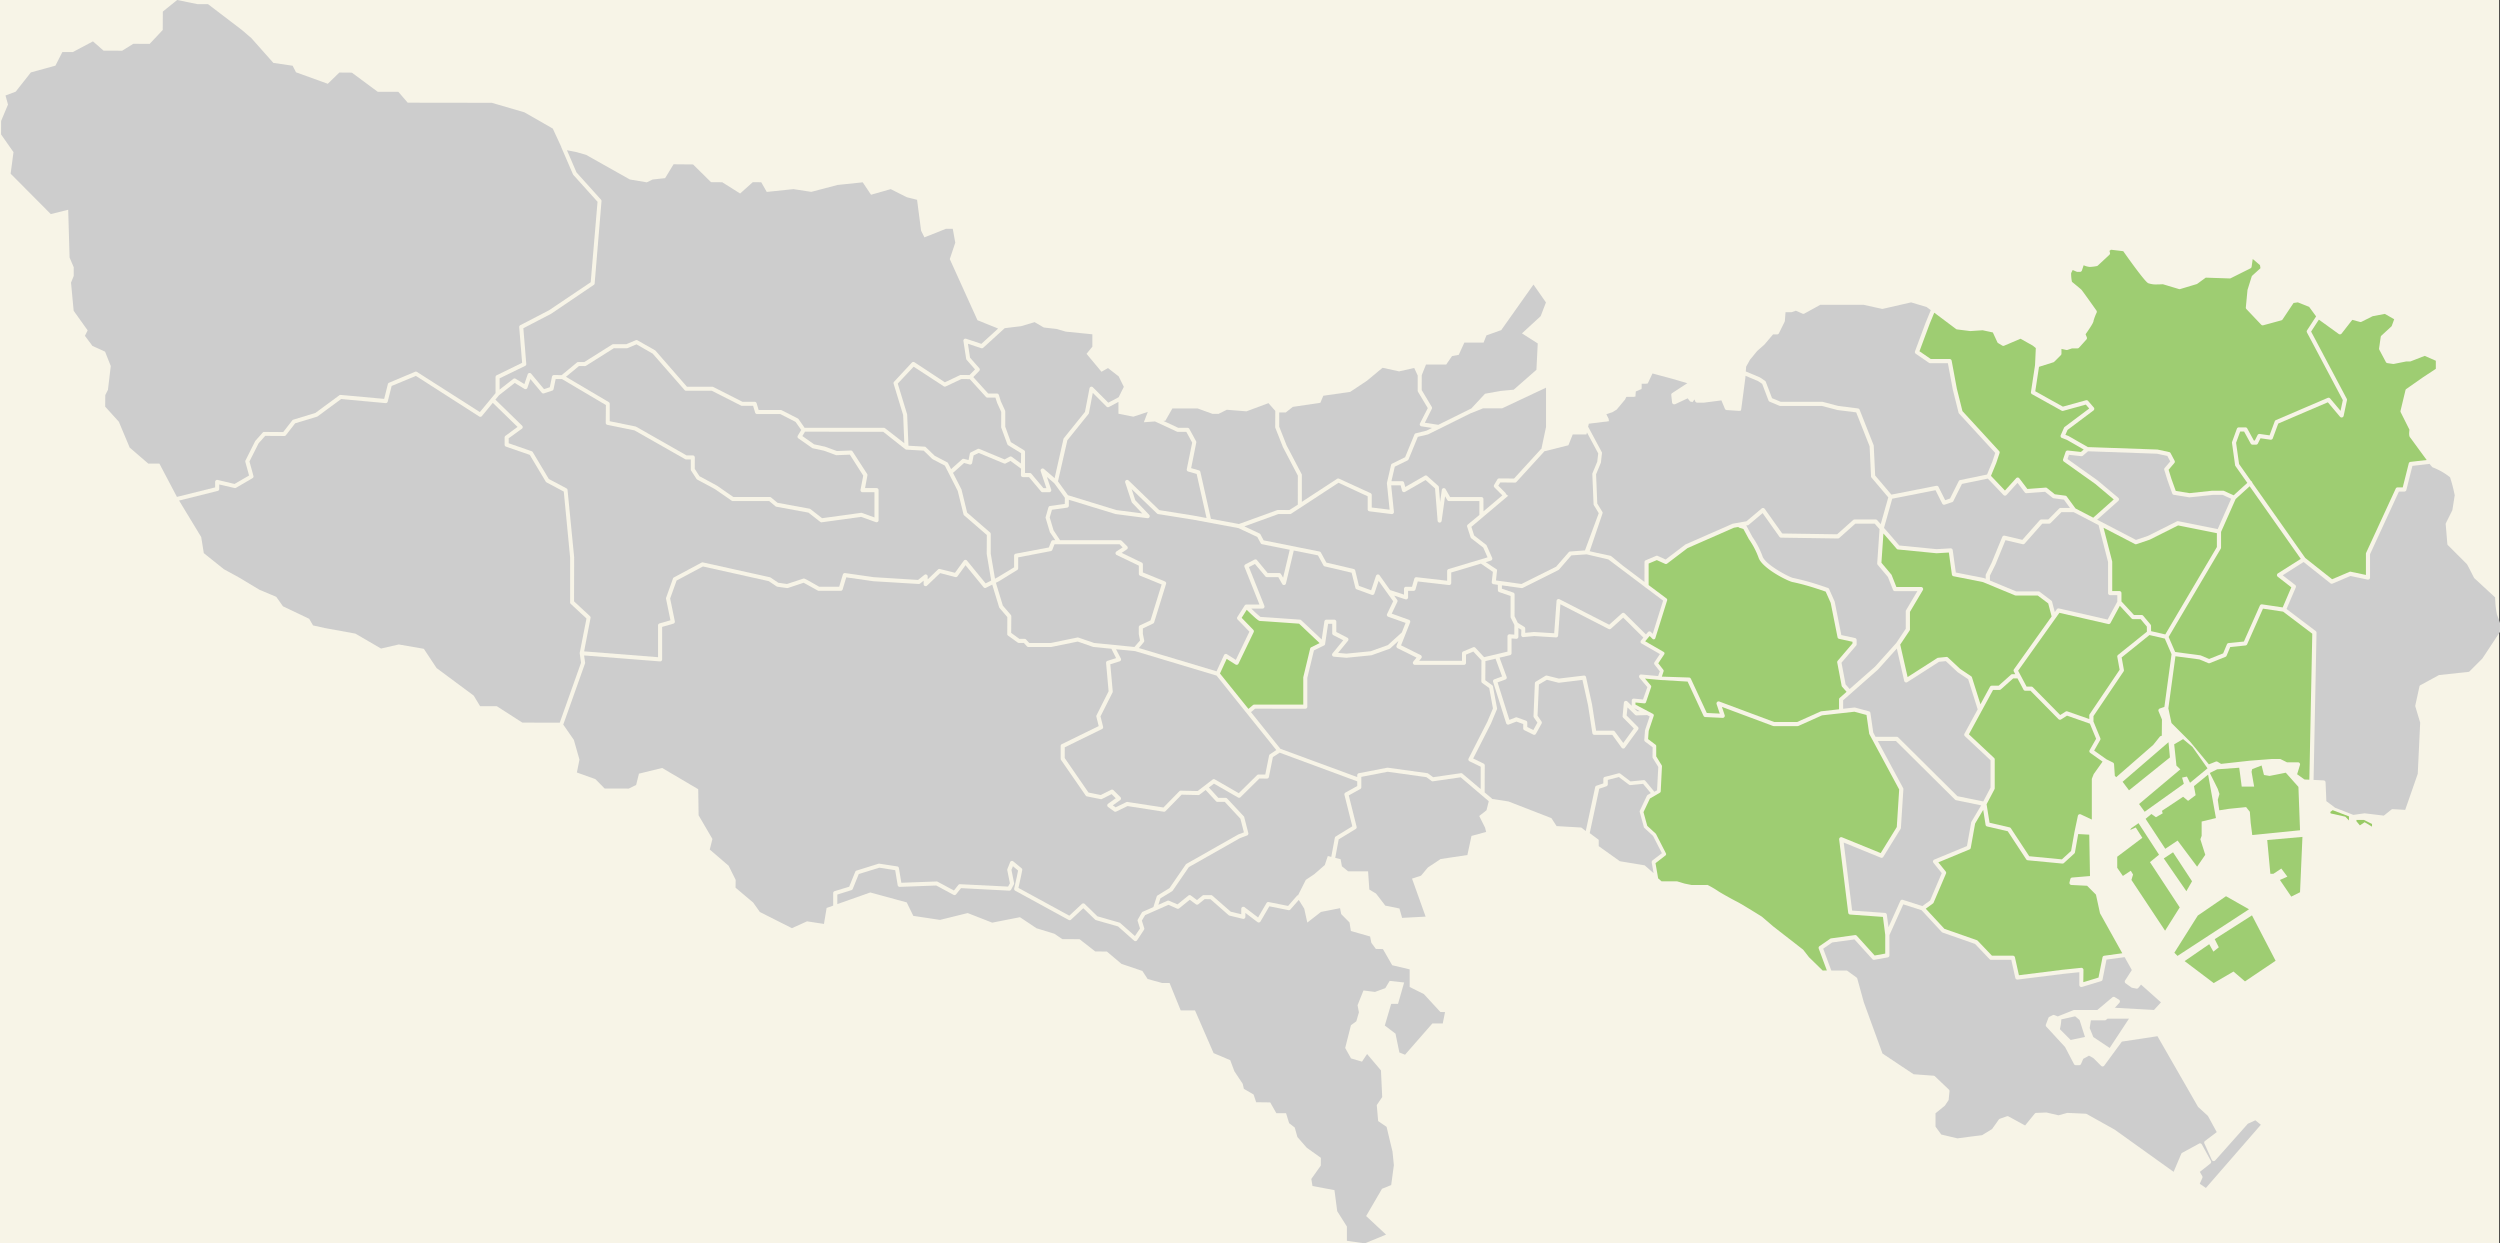 <svg xmlns="http://www.w3.org/2000/svg" xmlns:xlink="http://www.w3.org/1999/xlink" width="402.138" height="200" viewBox="0 0 402.138 200">
  <rect x="0" y="0" width="402.138" height="200" fill="#333333" stroke="none"/>
  <defs>
    <clipPath id="clip-path">
      <rect id="長方形_117" data-name="長方形 117" width="401.968" height="200" fill="#9ecd72"/>
    </clipPath>
  </defs>
  <g id="area-map" transform="translate(-452 -2784)">
    <rect id="長方形_161" data-name="長方形 161" width="402" height="200" transform="translate(452 2784)" fill="#f7f4e7"/>
    <g id="グループ_745" data-name="グループ 745" transform="translate(452.17 2784)" clip-path="url(#clip-path)">
      <path id="パス_607" data-name="パス 607" d="M1001.474,265.325l-1.916-1.567a.333.333,0,0,0-.142-.068l-2.215-.475-.985-.228,0,0-.131-.031,1.991-5.85a.26.26,0,0,0,.012-.063l.064-.175a.271.271,0,0,0-.023-.236l-.82-1.339-.194-4.706.764-1.846a.244.244,0,0,0,.019-.075l.165-1.49a.268.268,0,0,0-.031-.159l-2.2-4.1.121-.472,2.319-.29.575-.053a.338.338,0,0,0,.12-.034l.257-.032-.086-.17a.334.334,0,0,0-.022-.247l-.35-.7.967-.322.693-.416,1.346-1.616.216-.431h1.137a.314.314,0,0,0,.144-.036h.173l.063-.837.932-.4v-.174a.325.325,0,0,0,.011-.081v-.592h.7a.333.333,0,0,0,.143-.032h.13l.77-1.617,3.128.842,2.475.722-2.435,1.588a.335.335,0,0,0-.15.318l.132,1.191a.334.334,0,0,0,.333.3.314.314,0,0,0,.06-.006v.012l.175-.057,1.932-.91.35.438a.336.336,0,0,0,.26.126.36.36,0,0,0,.119-.024l.066.082.3-.448.137.32a.334.334,0,0,0,.308.2h1.068l.034,0,2.792-.364.564,1.352a.332.332,0,0,0,.287.205l1.991.133a.365.365,0,0,0,.175-.039l.121.008.02-.154a.322.322,0,0,0,.034-.105l.663-5.043.022-.312,2.012.847.667.447,1.021,2.68a.335.335,0,0,0,.184.19l1.589.662a.328.328,0,0,0,.129.026h6.687l2.5.653.034.006,2.98.372,2.158,5.456.232,4.843a.335.335,0,0,0,.08.2l2.694,3.173-1.214,4.308-.564-.639a.336.336,0,0,0-.251-.113h-3.4a.336.336,0,0,0-.223.085l-2.578,2.3-8.835-.13-2.814-3.964a.333.333,0,0,0-.23-.138l-.043,0a.335.335,0,0,0-.216.079l-2.446,2.06-2.175.381a.35.35,0,0,0-.078.024l-7.531,3.309a.349.349,0,0,0-.068.039l-3.15,2.395-1.274-.579a.335.335,0,0,0-.268,0l-1.658.7a.334.334,0,0,0-.2.308l-.006,3.179Z" transform="translate(-740.548 -174.291)" fill="#cdcdcd"/>
      <path id="パス_608" data-name="パス 608" d="M1055.65,472.757l-2.194-2.146-.906-1.167a.332.332,0,0,0-.057-.058l-4.76-3.7-1.848-1.584a.338.338,0,0,0-.041-.03c-.031-.019-3.181-1.989-4-2.4-.875-.437-2.833-1.553-2.966-1.665a15.99,15.99,0,0,0-1.657-.977.338.338,0,0,0-.16-.041.333.333,0,0,0-.083.01l-2.418,0c-.4-.082-1.057-.212-1.107-.225l-.191-.057c-1.021-.307-1.025-.307-1.055-.307h-2.466l-.547-.476-.426-2.447,1.6-1.234a.273.273,0,0,0,.1-.278.232.232,0,0,0-.02-.061l-1.593-3.105a.282.282,0,0,0-.058-.076l-1.356-1.247-.605-2.207,1.037-2.189,1.6-.936a.271.271,0,0,0,.135-.222l.2-4.025a.27.27,0,0,0-.04-.156l-.885-1.438v-1.661a.273.273,0,0,0-.108-.217l-1.2-.907.1-1.318.807-2.413a.272.272,0,0,0-.131-.327l-2.807-1.482v-.342l1.414.139a.279.279,0,0,0,.282-.184l.825-2.429a.276.276,0,0,0-.049-.263l-.938-1.113,2.329.215.017,0h-.028l-.007-.009a1.112,1.112,0,0,0,.184.024l.046,0,4.312.254,2.563,5.511a.334.334,0,0,0,.288.193l2.782.133a.338.338,0,0,0,.281-.132.335.335,0,0,0,.051-.308l-.441-1.322,8.214,3.065a.333.333,0,0,0,.117.021h3.839a.33.33,0,0,0,.137-.029l3.791-1.7,5.209-.583,1.948.522.432,2.986a.329.329,0,0,0,.036.11l4.787,8.891-.386,6.043-2.587,4.189-6.224-2.541a.331.331,0,0,0-.126-.025.335.335,0,0,0-.332.376l1.456,11.782a.336.336,0,0,0,.309.293l5.277.378.37,2.892v3.009l-1.7.306-2.875-3.172a.336.336,0,0,0-.249-.11l-.043,0-3.841.53a.338.338,0,0,0-.144.056l-1.722,1.192a.335.335,0,0,0-.123.391l1.306,3.521Z" transform="translate(-762.642 -316.644)" fill="#9ecd72"/>
      <path id="パス_609" data-name="パス 609" d="M1052.369,362.018l-8.813-3.289a.335.335,0,0,0-.35.073.336.336,0,0,0-.085.347l.507,1.522-2.089-.1-2.562-5.509a.335.335,0,0,0-.283-.193l-4.382-.145.278-.846a.263.263,0,0,0,0-.165.26.26,0,0,0-.043-.089l-.812-1.045.958-1.438a.273.273,0,0,0,.043-.164l0-.049a.274.274,0,0,0-.129-.175l-2.975-1.715.714-.856.464.465a.274.274,0,0,0,.193.08.268.268,0,0,0,.066-.008.274.274,0,0,0,.194-.183l1.9-6.083a.274.274,0,0,0-.1-.3L1032.186,340v-3.464l1.318-.556,1.322.6a.331.331,0,0,0,.139.03.337.337,0,0,0,.2-.068l3.278-2.492,7.458-3.277.707-.124a.33.33,0,0,0,.164.119l.668.223.868,1.612.02.03a12.685,12.685,0,0,1,1.541,2.954c.586,1.758,4.981,3.934,5.59,3.948a36.679,36.679,0,0,1,3.759,1.031l1.446.482.808,1.817,1.1,5.523a.333.333,0,0,0,.257.262l2.148.466v.274l-2.38,2.785a.334.334,0,0,0-.074.28l.71,3.74a.337.337,0,0,0,.078.158l.714.815-1.1.972a.334.334,0,0,0-.113.251v1.589l-2.859.32a.338.338,0,0,0-.1.027l-3.774,1.692Z" transform="translate(-767.165 -245.885)" fill="#9ecd72"/>
      <path id="パス_610" data-name="パス 610" d="M1392.516,489.535l-.135-1.756-.6-.752-2.722.272-1.592.244-.241-1.688.268-.94-.278-.834-1.271-2.544,1.178-.589,3.552-.254.4,3.036h2l-.42-2.382.108-.433,1.511-.581.382,1.526.906.151,2.6-.519,2.033,2.288.259,6.972-7.684.768Z" transform="translate(-1030.653 -357.2)" fill="#9ecd72"/>
      <path id="パス_611" data-name="パス 611" d="M1424,532.059l1.2-.533-.974-1.3-1.269.843h-.492l-.506-5.433,5.666-.5-.387,8.9-1.411.705Z" transform="translate(-1057.435 -390.514)" fill="#9ecd72"/>
      <path id="パス_612" data-name="パス 612" d="M1363.7,571.446l3.766-5.974,4.54-3.113,3.7,2.1-11.5,7.5Z" transform="translate(-1014.113 -418.197)" fill="#9ecd72"/>
      <path id="パス_613" data-name="パス 613" d="M1370.131,581.727l3.957-2.721.668,1.2.874-.7-.657-1.313,5.994-3.825,3.8,7.306-4.925,3.316-1.848-1.584-3.183,1.857Z" transform="translate(-1018.894 -427.129)" fill="#9ecd72"/>
      <path id="パス_614" data-name="パス 614" d="M1331.215,472.084l7.382-6.364.233,2.445-6.584,5.294Z" transform="translate(-989.955 -346.332)" fill="#9ecd72"/>
      <path id="パス_615" data-name="パス 615" d="M1341.541,474.216l6.638-5.576-.623-.6-.363-3.433,1.43-.831,1.5,1.244,2.433,3.456-2.816,2.326-.5-1-.775.162.278,1-6.3,4.5Z" transform="translate(-997.633 -344.886)" fill="#9ecd72"/>
      <path id="パス_616" data-name="パス 616" d="M1350.8,496.657l-1.979,1.32-3.168-4.815.928-.781.738.519,1.086-.627-.124-.4,3.406-2.261.8.656,1.212-.909-.265-1.46,2.274-1.851,1.26,6.989-2.3.559v2.3l-.206.551.788,2.5-1.311,1.907Z" transform="translate(-1000.693 -361.446)" fill="#9ecd72"/>
      <path id="パス_617" data-name="パス 617" d="M1357.058,535.787l1.49-.983,3.057,4.658-.911,1.593Z" transform="translate(-1009.173 -397.706)" fill="#9ecd72"/>
      <path id="パス_618" data-name="パス 618" d="M1330.129,525.655l.264-.871-.37-.608-1.268.837-.91-1.312v-1.779l4.038-3.044-1.057-1.661-.9.4.16-.267,1.184-.829,3.3,5.075-1.457,1.192,4.785,7.281-2.356,3.748Z" transform="translate(-987.449 -384.111)" fill="#9ecd72"/>
      <path id="パス_619" data-name="パス 619" d="M1479.259,514.859l-.764.51-.552-.663v-.212h1.221l1.286.651v.429Z" transform="translate(-1099.068 -382.602)" fill="#98ca65"/>
      <path id="パス_620" data-name="パス 620" d="M1463.936,509.414l-2.348-.522-.077-.231.391-.293,2.622,1v.655Z" transform="translate(-1086.849 -378.047)" fill="#98ca65"/>
      <path id="パス_621" data-name="パス 621" d="M1291.875,639.777a9.066,9.066,0,0,0,.23-1.579l2.22-.493.712.594.869,2.731-2.3.483Z" transform="translate(-960.699 -474.228)" fill="#cdcdcd"/>
      <path id="パス_622" data-name="パス 622" d="M1311.144,642.16l-.587-1.448.2-1.238h2.312l.354-.265h3.452l-3.1,4.705Z" transform="translate(-974.592 -475.346)" fill="#cdcdcd"/>
      <path id="パス_623" data-name="パス 623" d="M1526.47,291.4a.328.328,0,0,1,.08.018.189.189,0,0,0-.08-.018" transform="translate(-1135.155 -216.697)" fill="#98ca65"/>
      <path id="パス_624" data-name="パス 624" d="M1110.947,349.528l-.664-3.493,2.356-2.757a.334.334,0,0,0,.08-.218v-.668a.336.336,0,0,0-.264-.327l-2.2-.477-1.06-5.345a.309.309,0,0,0-.023-.072l-.882-1.984a.336.336,0,0,0-.2-.182l-1.592-.531a38.561,38.561,0,0,0-3.948-1.063c-.444-.011-4.509-2.1-4.971-3.49a13.121,13.121,0,0,0-1.627-3.124l-.911-1.694a.33.33,0,0,0-.117-.125l.277-.049a.336.336,0,0,0,.158-.073l2.237-1.884,2.7,3.806a.336.336,0,0,0,.268.141l9.135.134a.341.341,0,0,0,.227-.084l2.581-2.3h3.118l.778.881-.376,5.5a.333.333,0,0,0,.078.238l1.646,1.956.817,2.067a.333.333,0,0,0,.311.212h3.607l-1.819,3.072a.339.339,0,0,0-.047.171v2.808l-1.525,2.287-3.412,3.8-4.09,3.606Z" transform="translate(-814.239 -239.434)" fill="#cdcdcd"/>
      <path id="パス_625" data-name="パス 625" d="M1301.431,294.176l3.4-3.022a.335.335,0,0,0-.007-.507l-3.31-2.78-4.849-3.447.231-.684,1.99.22h.031a.334.334,0,0,0,.217-.08l.828-.709,11.1.392,1.66.358.465.882-.894,1.052a.332.332,0,0,0-.065.316l.517,1.667.763,2.124a.335.335,0,0,0,.262.217l2.459.4a.341.341,0,0,0,.053,0l.037,0,3.678-.394h1.612l1.378.624-2.164,4.882-6.356-1.271a.338.338,0,0,0-.216.029l-4.632,2.325-1.942.656Z" transform="translate(-964.262 -210.577)" fill="#cdcdcd"/>
      <path id="パス_626" data-name="パス 626" d="M1197.635,316.33a.341.341,0,0,0-.062-.019l-4.509-.893-.5-3.6a.337.337,0,0,0-.333-.289l-2.253.132-6.012-.59-1.674-1.943-.78-.883,1.324-4.7,6.962-1.368,1.078,2.155a.334.334,0,0,0,.406.168l1.191-.4a.331.331,0,0,0,.193-.167l1.384-2.767,4.16-.857,2.519,2.646a.352.352,0,0,0,.238.1.342.342,0,0,0,.253-.11l1.768-1.952,1.159,1.531a.335.335,0,0,0,.266.133h.027l2.978-.223,1.213.972a.334.334,0,0,0,.166.07l1.654.219.979,1.338h-1.507a.334.334,0,0,0-.238.1l-1.75,1.755h-1.117a.335.335,0,0,0-.251.113l-2.8,3.16-2.846-.668a.336.336,0,0,0-.386.2l-1.7,4.137-.93,1.878a.337.337,0,0,0-.035.148v.569Z" transform="translate(-878.63 -223.326)" fill="#cdcdcd"/>
      <path id="パス_627" data-name="パス 627" d="M1326.907,346.7l-.008-.851a.335.335,0,0,0-.078-.211l-1.181-1.417a.335.335,0,0,0-.257-.12h-1.225l-2.015-2.179v-1.34a.335.335,0,0,0-.334-.335h-1.152v-4.7a.329.329,0,0,0-.011-.084l-1.386-5.4,5.042,2.621a.335.335,0,0,0,.261.02l2.109-.714a.353.353,0,0,0,.044-.019l4.539-2.279,6.237,1.247v2.227l-8.3,14.059Z" transform="translate(-981.065 -245.174)" fill="#9ecd72"/>
      <path id="パス_628" data-name="パス 628" d="M1306.757,195.479a.332.332,0,0,0-.138-.03H1304.9l-.027,0-3.647.391-2.22-.357-.692-1.924-.458-1.477.922-1.085a.333.333,0,0,0,.041-.373l-.644-1.22a.335.335,0,0,0-.226-.171l-1.854-.4a.339.339,0,0,0-.058-.007l-11.17-.394-3.106-1.774a.343.343,0,0,0-.046-.022l-.465-.177.351-.789,4.166-3.125a.334.334,0,0,0,.051-.488L1284.9,181a.335.335,0,0,0-.341-.1l-3.707,1.027-4.443-2.472.6-3.933,2.316-.732a.329.329,0,0,0,.136-.083l1.059-1.058a.337.337,0,0,0,.1-.237v-.774l.784.174a.338.338,0,0,0,.178-.009l.743-.248h.872a.336.336,0,0,0,.249-.11l1.192-1.324a.333.333,0,0,0,.062-.348l-.2-.492c1.28-1.806,1.28-2.065,1.28-2.163a8.464,8.464,0,0,1,.5-1.32.337.337,0,0,0-.033-.33c-.681-.961-2.279-3.213-2.419-3.353s-1.259-1.056-1.517-1.267a6.3,6.3,0,0,1-.136-1.4l.251-.5.636.273a.336.336,0,0,0,.132.027h.4a.334.334,0,0,0,.318-.229l.279-.838a2.94,2.94,0,0,0,.992.273,7.218,7.218,0,0,0,1.122-.138.336.336,0,0,0,.165-.084l1.853-1.721a.336.336,0,0,0,.1-.327l-.079-.314.245-.183,1.969.232c1.056,1.5,3.477,4.881,4.009,5.147a3.73,3.73,0,0,0,1.483.2c.386,0,.729-.02.88-.031l2.589.777a.342.342,0,0,0,.1.014.338.338,0,0,0,.1-.014l2.648-.794a.329.329,0,0,0,.1-.05l1.363-.991,3.858.128a.345.345,0,0,0,.159-.035l3.178-1.589a.336.336,0,0,0,.182-.252l.179-1.254,1.165.986.082.493-1.321,1.2a.33.33,0,0,0-.094.148l-.662,2.118a.312.312,0,0,0-.014.068l-.265,2.78a.336.336,0,0,0,.09.262l2.383,2.515a.337.337,0,0,0,.331.093l2.912-.794a.334.334,0,0,0,.191-.137l1.77-2.656.69-.1,1.814.725,1.124,1.533-1.457,2.246a.336.336,0,0,0-.015.339l5.768,10.881-.363,1.725-1.676-1.99a.335.335,0,0,0-.388-.092l-8.34,3.575a.335.335,0,0,0-.182.192l-.833,2.261-1.586-.227a.355.355,0,0,0-.047,0,.338.338,0,0,0-.3.184l-.438.875h-.157l-1.063-1.944a.335.335,0,0,0-.294-.174h-1.059a.337.337,0,0,0-.315.22l-.769,2.119a.338.338,0,0,0-.017.161l.5,3.575a.346.346,0,0,0,.058.146l1.907,2.708-2.2,2Z" transform="translate(-949.194 -116.516)" fill="#9ecd72"/>
      <path id="パス_629" data-name="パス 629" d="M1259.036,336.855a.357.357,0,0,0-.075-.008.336.336,0,0,0-.273.141l-.321.45-.435-1.665a.337.337,0,0,0-.123-.183l-1.874-1.413a.335.335,0,0,0-.2-.067h-3.59l-4.222-1.75a.318.318,0,0,0,.006-.065v-.7l.906-1.83,1.6-3.893,2.762.648a.342.342,0,0,0,.076.009.335.335,0,0,0,.251-.113l2.834-3.2h1.1a.336.336,0,0,0,.237-.1l1.75-1.755h1.946l4.02,2.09,1.525,5.936v4.995a.335.335,0,0,0,.335.335h1.151v1.052l-1.559,2.879Z" transform="translate(-928.014 -238.983)" fill="#cdcdcd"/>
      <path id="パス_630" data-name="パス 630" d="M1163.159,492.905a.336.336,0,0,0-.309-.291l-5.276-.377-1.352-10.942,5.958,2.432a.336.336,0,0,0,.412-.134l2.78-4.5a.332.332,0,0,0,.049-.154l.4-6.222a.341.341,0,0,0-.04-.18l-4.077-7.573h2.92l9.5,9.426a.33.33,0,0,0,.169.091l4.04.832-1.568,2.641a.325.325,0,0,0-.042.113l-.675,3.79-5.261,2.181a.335.335,0,0,0-.132.52l1.338,1.659-1.876,4.4-1.244.9-3.148-1.007a.331.331,0,0,0-.1-.016.335.335,0,0,0-.3.2l-1.9,4.213Z" transform="translate(-859.821 -345.767)" fill="#cdcdcd"/>
      <path id="パス_631" data-name="パス 631" d="M1413.549,236.239l-8.519-12.094a.328.328,0,0,0-.084-.21.318.318,0,0,0-.121-.082l-1.924-2.732-.482-3.412.661-1.819h.626l1.063,1.944a.334.334,0,0,0,.294.174h.563a.333.333,0,0,0,.3-.185l.422-.843,1.615.231a.323.323,0,0,0,.047,0,.336.336,0,0,0,.314-.219l.877-2.38,7.98-3.42,1.958,2.326a.333.333,0,0,0,.256.119.322.322,0,0,0,.082-.011.335.335,0,0,0,.246-.255l.53-2.515a.336.336,0,0,0-.032-.226l-5.733-10.814,1.246-1.921,3.2,2.308a.334.334,0,0,0,.46-.067l1.716-2.206,1.241.338a.347.347,0,0,0,.088.012.337.337,0,0,0,.15-.035l1.812-.906,1.951-.366,1.5.858-.406,1.115-1.661,1.534a.332.332,0,0,0-.1.2l-.265,1.853a.336.336,0,0,0,.036.2l1.059,1.986a.335.335,0,0,0,.248.174l.927.133a.348.348,0,0,0,.047,0,.331.331,0,0,0,.066-.007l1.966-.393.615,0a.336.336,0,0,0,.121-.023l2.254-.877,1.791.784v1.3l-2.1,1.385-2.651,1.855a.337.337,0,0,0-.134.2l-.794,3.31a.335.335,0,0,0,.026.227l1.41,2.82c-.116.884,0,1.125.105,1.235.049.055.58.784.968,1.316.813,1.116,1.338,1.83,1.7,2.318l-2.6.3a.337.337,0,0,0-.286.251l-.965,3.85h-.828a.336.336,0,0,0-.3.195l-4.766,10.34a.334.334,0,0,0-.031.14v3.412l-2.442-.518a.343.343,0,0,0-.07-.007.33.33,0,0,0-.131.027l-2.794,1.188Z" transform="translate(-1042.904 -146.481)" fill="#9ecd72"/>
      <path id="パス_632" data-name="パス 632" d="M1365.281,332.338a.321.321,0,0,0-.086-.023l-4.047-.536-1.049-2.422,8.386-14.2a.34.34,0,0,0,.046-.17v-2.522l2.351-5.3,2.249-2.041,8.225,11.678-3.675,2.327a.335.335,0,0,0-.027.547l2.179,1.7-1.385,3.232-3.319-.492a.314.314,0,0,0-.049,0,.335.335,0,0,0-.306.2l-2.568,5.78-2.454.246a.333.333,0,0,0-.276.2l-.608,1.459-2.257.9Z" transform="translate(-1011.433 -226.902)" fill="#9ecd72"/>
      <path id="パス_633" data-name="パス 633" d="M1174.263,430.729l-9.523-9.453a.333.333,0,0,0-.236-.1h-3.419l-.366-.68-.455-3.146a.334.334,0,0,0-.245-.276l-2.222-.6a.346.346,0,0,0-.087-.011l-.036,0-1.8.2v-1.363l5.606-4.944.022-.022,3.01-3.357,1.18,5.193a.334.334,0,0,0,.508.207l5.095-3.266,1.093-.109,1.875,1.75a.3.3,0,0,0,.04.032l1.685,1.127,1.528,4.849-2.128,3.913a.336.336,0,0,0,.065.4l4.131,3.873v4.405l-1.168,2.22Z" transform="translate(-859.565 -302.655)" fill="#cdcdcd"/>
      <path id="パス_634" data-name="パス 634" d="M1273.59,397.109a.329.329,0,0,0-.11-.019.333.333,0,0,0-.18.053l-.867.549-4.407-4.473a.335.335,0,0,0-.239-.1h-.766l-1.356-2.552,6.634-9.313,7.857,1.8a.339.339,0,0,0,.075.009.334.334,0,0,0,.294-.175l1.5-2.766,1.885,2.04a.337.337,0,0,0,.246.107h1.214l1,1.2.007.823-4.64,3.732a.335.335,0,0,0-.12.32l.373,2.073-4.822,7.15a.327.327,0,0,0-.058.187v.583Z" transform="translate(-941.208 -282.678)" fill="#9ecd72"/>
      <path id="パス_635" data-name="パス 635" d="M1194.458,357.916a.334.334,0,0,0-.134-.178l-1.767-1.183-1.957-1.829a.333.333,0,0,0-.228-.09l-.034,0-1.323.133a.334.334,0,0,0-.147.051l-4.762,3.052-1.186-5.22,1.509-2.263a.334.334,0,0,0,.056-.186v-2.817l2.072-3.5a.335.335,0,0,0-.288-.505H1182.3l-.753-1.906a.326.326,0,0,0-.055-.093l-1.595-1.9.321-4.705.368.417,1.76,2.041a.333.333,0,0,0,.221.114l6.189.606h.025l1.962-.115.487,3.533a.334.334,0,0,0,.267.283l4.722.935,5.143,2.134a.326.326,0,0,0,.128.026h3.545l1.692,1.276.547,2.093-6.057,8.5a.333.333,0,0,0-.023.351l.231.435h-.465a.335.335,0,0,0-.223.085l-1.985,1.769h-1.1a.335.335,0,0,0-.294.175l-1.531,2.816Z" transform="translate(-877.429 -248.962)" fill="#9ecd72"/>
      <path id="パス_636" data-name="パス 636" d="M1244.48,454.285l-2.956-4.5a.33.33,0,0,0-.205-.142l-3.222-.743-.476-2.977,1.272-2.417a.338.338,0,0,0,.038-.156v-4.634a.336.336,0,0,0-.106-.244l-4.048-3.795,3.885-7.144h1.03a.334.334,0,0,0,.223-.085l1.985-1.768h.694l.961,1.808a.334.334,0,0,0,.3.178h.827l4.5,4.566a.335.335,0,0,0,.418.048l.958-.607,3.677,1.286,1.006,2.433-1.044,1.835a.334.334,0,0,0,.1.439l1.977,1.4-1.4,1.977a.331.331,0,0,0-.038.07l-.264.661a.327.327,0,0,0-.024.124v6.489l-1.773-.834a.34.34,0,0,0-.143-.032.334.334,0,0,0-.327.266l-.53,2.516-.008.02,0,.013-.554,3.1-1.481,1.355Z" transform="translate(-918.238 -316.556)" fill="#9ecd72"/>
      <path id="パス_637" data-name="パス 637" d="M1316.381,421.118l-.124-1.86a.338.338,0,0,0-.184-.277l-1.046-.523-1.973-1.394.975-1.713a.331.331,0,0,0,.018-.293l-1.1-2.662v-.885l4.841-7.178a.33.33,0,0,0,.052-.247l-.362-2.011,4.474-3.6,2.467.57,1.086,2.511-1.151,8.474-.745.263a.339.339,0,0,0-.194.179.334.334,0,0,0,0,.264l.546,1.325-.027,2.608-.171.057a.337.337,0,0,0-.156.108l-1.048,1.31-5.956,5.193Z" transform="translate(-976.37 -296.325)" fill="#9ecd72"/>
      <path id="パス_638" data-name="パス 638" d="M1233.094,533.929a.335.335,0,0,0-.337-.335h-.03l-2.9.3-7.114.889-.642-2.88a.337.337,0,0,0-.327-.262h-3.37l-2.3-2.411a.34.34,0,0,0-.132-.085l-5.217-1.826-3-3.237,1.152-.837a.336.336,0,0,0,.111-.139l1.991-4.672a.335.335,0,0,0-.047-.341l-1.184-1.467,5.017-2.079a.333.333,0,0,0,.2-.251l.7-3.911,1.3-2.2.383,2.4a.333.333,0,0,0,.255.273l3.311.764,2.971,4.521a.334.334,0,0,0,.248.15l5.566.53h.025a.336.336,0,0,0,.226-.087l1.675-1.532a.334.334,0,0,0,.1-.189l.524-2.941,1.776.1.121,6.656-2.865.239a.334.334,0,0,0-.3.252l-.133.529a.335.335,0,0,0,.309.416l2.518.126,1.428,1.427.641,2.949a.323.323,0,0,0,.034.091l3.56,6.389-2.9.4a.336.336,0,0,0-.283.267l-.641,3.245-2.444.738Z" transform="translate(-898.128 -377.913)" fill="#9ecd72"/>
      <path id="パス_639" data-name="パス 639" d="M1444.871,347.294h-.032a.353.353,0,0,0-.047,0l-1.767.252-2.92-1.142-1.425-1.069-.126-3.018a.333.333,0,0,0-.318-.32l-1.613-.079.475-23.674a.337.337,0,0,0-.133-.274l-4.689-3.549,1.486-3.466a.337.337,0,0,0-.1-.4L1431.652,309l3.369-2.133,4.315,3.426a.335.335,0,0,0,.208.073.33.33,0,0,0,.131-.027l2.882-1.225,2.743.582a.332.332,0,0,0,.07.007.34.34,0,0,0,.21-.074.335.335,0,0,0,.124-.261v-3.752l4.646-10.079h.875a.334.334,0,0,0,.325-.254l.973-3.879,2.763-.32c.39.5.5.6.628.611a10.5,10.5,0,0,1,2.66,1.538,23.252,23.252,0,0,1,.754,2.9l-.38,2.4-1.036,2.072a.33.33,0,0,0-.034.177l.265,3.177a.337.337,0,0,0,.1.209l3.039,3.039c.068.084.581,1.062,1.134,2.169a.332.332,0,0,0,.073.1l3.342,3.085a15.532,15.532,0,0,0,.292,2.776c.091.181.358.957.494,1.361v1.389l-2.838,4.3-2.143,2.143-4.781.517a.33.33,0,0,0-.125.039l-2.912,1.589a.334.334,0,0,0-.167.222l-.662,3.045a.335.335,0,0,0,.006.167l.778,2.593-.392,8.235-2.019,5.8-2-.117a.345.345,0,0,0-.226.073l-1.213.97Z" transform="translate(-1064.644 -216.465)" fill="#cdcdcd"/>
      <path id="パス_640" data-name="パス 640" d="M1381.844,409.393l-1.179-.839.458-1.49a.335.335,0,0,0-.32-.433h-1.775l-.988-.494a.342.342,0,0,0-.149-.035h-1.324l-3.474.267-4.658.517-.565-.339a.332.332,0,0,0-.3-.024l-1.1.439-3.027-3.658-2.99-2.991-.5-2.361,1.139-8.38,3.861.511,1.415.593a.338.338,0,0,0,.254,0l2.515-1.008a.339.339,0,0,0,.185-.182l.584-1.4,2.449-.245a.336.336,0,0,0,.272-.2l2.544-5.726,3.238.48,4.694,3.552-.471,23.484Z" transform="translate(-1011.331 -284.011)" fill="#9ecd72"/>
      <path id="パス_641" data-name="パス 641" d="M1203.9,612.414l.416-.936a.336.336,0,0,0-.016-.3l-.386-.677,1.694-1.344a.333.333,0,0,0,.086-.424l-1.456-2.647a.335.335,0,0,0-.454-.133l-2.714,1.479a.341.341,0,0,0-.148.163l-1.227,2.9-9.462-6.776-.024-.015-4.5-2.517a.335.335,0,0,0-.148-.042l-2.92-.132a.346.346,0,0,0-.094.011l-1.375.375-1.9-.443a.354.354,0,0,0-.077-.008l-1.6.065a.335.335,0,0,0-.246.124l-1.546,1.9-2.668-1.456a.337.337,0,0,0-.272-.021l-1.127.4a.333.333,0,0,0-.161.122l-1.085,1.529-1.6.985-2.047.256-1.926.257-2.6-.619-.922-1.268v-2.15l1.465-1.188a.359.359,0,0,0,.068-.075l.529-.794a.341.341,0,0,0,.055-.153l.132-1.324a.334.334,0,0,0-.1-.276l-2.251-2.141a.335.335,0,0,0-.207-.091l-3.221-.235-5-3.332-3-8.23-1.054-3.821a.337.337,0,0,0-.126-.182l-1.456-1.059a.333.333,0,0,0-.2-.064h-2.4l-1.3-3.509,1.442-1,3.585-.494,2.881,3.179a.337.337,0,0,0,.248.11.361.361,0,0,0,.059-.005L1153.7,576a.335.335,0,0,0,.276-.33v-3.246l2.23-4.958,2.942.941,3.249,3.51a.339.339,0,0,0,.136.089l5.218,1.827,2.342,2.457a.339.339,0,0,0,.242.1h3.246l.649,2.915a.332.332,0,0,0,.327.262l.041,0,7.41-.926,2.517-.26v2.046a.334.334,0,0,0,.335.335.343.343,0,0,0,.1-.014l3.069-.927a.334.334,0,0,0,.232-.256l.634-3.208,2.919-.4,1.156,2.075-1.083,1.685a.335.335,0,0,0,.087.453l.927.662a.333.333,0,0,0,.129.056l.663.132a.337.337,0,0,0,.066.007.333.333,0,0,0,.257-.121l.44-.528,3.2,2.853-1.12,1.222-6.292-.35.724-.8a.335.335,0,0,0-.077-.511l-.662-.4a.333.333,0,0,0-.388.031l-2.422,2.039h-3.716a.338.338,0,0,0-.125.024l-2.523,1.009-.537-.215a.33.33,0,0,0-.125-.024.335.335,0,0,0-.149.035l-.53.265a.336.336,0,0,0-.164.182l-.4,1.059a.334.334,0,0,0,.067.344l3.015,3.277,1.435,2.741a.335.335,0,0,0,.3.179h.529a.335.335,0,0,0,.308-.2l.352-.822.926-.514.724.414,1.226,1.226a.336.336,0,0,0,.237.1.346.346,0,0,0,.27-.137l2.83-3.859,5.726-.871,6.5,11.319a.335.335,0,0,0,.064.08l1.547,1.419,1.424,2.61-1.887,1.425a.332.332,0,0,0-.1.405l1.191,2.638a.333.333,0,0,0,.255.193.3.3,0,0,0,.049,0,.337.337,0,0,0,.252-.113l5.248-5.9,1.2-.547.891.713-8.843,10.166Z" transform="translate(-850.226 -421.997)" fill="#cdcdcd"/>
      <path id="パス_642" data-name="パス 642" d="M1125.787,219.412a.333.333,0,0,0-.3-.185.323.323,0,0,0-.064.006l-7.221,1.418-2.609-3.073-.229-4.784a.336.336,0,0,0-.023-.107l-2.25-5.692a.335.335,0,0,0-.27-.209l-3.164-.4-2.507-.655a.331.331,0,0,0-.084-.011H1100.4l-1.394-.581L1098,202.5a.335.335,0,0,0-.127-.159l-.794-.53a.326.326,0,0,0-.056-.03l-2.239-.942.055-.77.617-1.111,1.156-1.41,1.165-1.033a.334.334,0,0,0,.035-.036l1.354-1.6h.649a.334.334,0,0,0,.3-.186l.917-1.854a.327.327,0,0,0,.034-.123l.109-1.411h.925a.336.336,0,0,0,.111-.019l.625-.22,1.07.475a.335.335,0,0,0,.3-.013l2.572-1.415h6.927l2.976.654a.339.339,0,0,0,.072.008.348.348,0,0,0,.074-.008l4.547-1.04,2.506.752.662.5-.821,1.992L1122,197.6a.335.335,0,0,0,.125.392l2.118,1.456a.335.335,0,0,0,.19.059h2.856l.789,4.239.928,3.715a.339.339,0,0,0,.078.145l5.824,6.342-.465,1.4-.853,2.071-4.327.891a.334.334,0,0,0-.232.178l-1.394,2.789-.785.262Z" transform="translate(-814.133 -141.088)" fill="#cdcdcd"/>
      <path id="パス_643" data-name="パス 643" d="M1228.843,227.7l-1.407-1.922a.335.335,0,0,0-.227-.134l-1.7-.225-1.243-1a.338.338,0,0,0-.209-.074l-2.954.22-1.293-1.708a.334.334,0,0,0-.252-.132h0a.34.34,0,0,0-.262.11l-1.8,1.983-2.249-2.362.844-2.05.538-1.61a.336.336,0,0,0-.071-.332l-5.9-6.424-.9-3.612-.835-4.493a.335.335,0,0,0-.329-.274h-3.03l-1.818-1.249,1.628-4.382.75-1.821,3.5,2.627a.332.332,0,0,0,.159.064l2.126.266.033,0,1.961-.13,1.644.352.724,1.569a.335.335,0,0,0,.132.147l.662.4a.332.332,0,0,0,.3.02L1220,200.4l1.96,1.1.5.4-.124,2.732-.659,4.344a.337.337,0,0,0,.168.343l4.766,2.652a.336.336,0,0,0,.252.03l3.637-1.007.55.629-3.948,2.961a.346.346,0,0,0-.105.132l-.529,1.192a.335.335,0,0,0,.186.449l.781.3,2.732,1.563-.456.391-2.113-.234h-.031a.334.334,0,0,0-.316.228l-.4,1.176a.337.337,0,0,0,.123.38l5.024,3.57,3,2.519-3.3,2.935Z" transform="translate(-895.159 -145.912)" fill="#9ecd72"/>
      <path id="パス_644" data-name="パス 644" d="M166.894,291.622l-4.1-2.637-2.693-.008-1.03-1.7-5.968-4.425-2.052-3.1-4.027-.7-2.861.656-4.123-2.4-4.891-.892-1.919-.427-.618-1.062-4.218-2.008-1.083-1.528-2.7-1.136-3.282-1.972-2.432-1.327-3.238-2.594-.417-2.586-3.56-5.871,6.211-1.549a.327.327,0,0,0,.248-.318v-.722l2.465.569a.346.346,0,0,0,.074.008.329.329,0,0,0,.165-.045l2.645-1.543a.327.327,0,0,0,.151-.368L123,249.612l1.476-2.922,1.057-1.192,3.075.018a.325.325,0,0,0,.258-.126l1.49-1.916,3.5-1.058a.331.331,0,0,0,.1-.049l3.806-2.8.757.076,6.394.587a.326.326,0,0,0,.33-.248l.628-2.512,3.9-1.619,10.19,6.532a.326.326,0,0,0,.428-.068l1.756-2.129,3.978,3.873-1.944,1.43a.329.329,0,0,0-.133.264v1.17a.327.327,0,0,0,.22.309l3.826,1.325,2.566,4.3a.325.325,0,0,0,.126.12l2.777,1.48,1.019,10.6v7.227a.326.326,0,0,0,.1.239l2.534,2.352-1.09,5.536,0,.053.213,1.528-3.423,9.64Z" transform="translate(-83.045 -175.386)" fill="#cdcdcd"/>
      <path id="パス_645" data-name="パス 645" d="M25.469,74.572H23.678l-2.988-2.578-1.745-4.16L16.75,65.415l.014-1.862.431-.85.453-3.824-.918-2.315-2.03-.92L13.49,54.021l.439-.879-2.25-3.15-.425-4.533.435-1.071,0-1.4-.667-1.567L10.8,33.738l-2.8.7-6.46-6.5L2,24.473l-2-2.85.01-2.164,1.106-2.643-.4-1.456,1.636-.613,2.444-3.1L8.746,10.56,9.857,8.379h1.68l3.246-1.724,1.7,1.49,2.992.014L21.27,7.048l2.637.008,2.1-2.238.015-2.958L28.327,0l3.231.66,1.723,0,5.442,4.15,1.535,1.315L43.8,10.116l3.1.456.547,1.059,5.107,1.847,1.859-1.808,2.017.015,4.152,3.076,3.326.011,1.5,1.745,13.531.019,5.241,1.531,4.566,2.611L90.1,23.6a.243.243,0,0,0,.022.1L92,28.048a.334.334,0,0,0,.058.09l3.889,4.321L94.847,45.4,88.158,49.9l-4.635,2.407a.327.327,0,0,0-.176.317l.469,5.736-4.09,2a.329.329,0,0,0-.184.294v2.587l-2.526,3.044L66.9,59.827a.329.329,0,0,0-.3-.026l-4.189,1.764a.329.329,0,0,0-.191.222l-.593,2.374-7.015-.637a.33.33,0,0,0-.205.064l-3.852,2.838-3.545,1.08a.328.328,0,0,0-.162.112L45.385,69.5l-3.061-.021a.328.328,0,0,0-.245.11l-1.171,1.323a.362.362,0,0,0-.047.07l-1.543,3.087a.327.327,0,0,0-.023.232l.6,2.183-2.335,1.363L34.834,77.2a.337.337,0,0,0-.074-.008.328.328,0,0,0-.2.071.323.323,0,0,0-.124.256V78.4L28.29,79.928Z" fill="#cdcdcd"/>
      <path id="パス_646" data-name="パス 646" d="M961.487,357.331a.325.325,0,0,0-.23-.094.331.331,0,0,0-.217.082L959,359.154l-7.995-4.1a.338.338,0,0,0-.149-.036.326.326,0,0,0-.326.3l-.379,5.206-3.226-.2-1.436.133v-.689a.324.324,0,0,0-.155-.278l-1.036-.638-.522-1.057.005-3.508a.327.327,0,0,0-.221-.31l-1.82-.617,0-.541,3.171.44h.007a.365.365,0,0,0,.174-.032l5.733-2.867a.327.327,0,0,0,.1-.078L952.909,348l2.459-.169,3.492.818,5.678,4.273.454.355v-.014l2.679,2.012L966,360.62l-.294-.293a.316.316,0,0,0-.225-.1.342.342,0,0,0-.257.117l-.311.373Z" transform="translate(-700.32 -258.662)" fill="#cdcdcd"/>
      <path id="パス_647" data-name="パス 647" d="M887.231,261.213a.328.328,0,0,0-.327-.327H881.87l-.724-1.268a.329.329,0,0,0-.283-.164l-.048,0a.332.332,0,0,0-.276.278l-.274,1.967-.2-2.4a.324.324,0,0,0-.108-.218l-1.776-1.583a.327.327,0,0,0-.381-.039l-3.143,1.811-.181-.689a.327.327,0,0,0-.316-.244h-1.724l.54-2.34,2.06-1.008a.33.33,0,0,0,.157-.168l1.491-3.62,1.592-.376a.337.337,0,0,0,.068-.025l6.8-3.372,2.033-.813,3.07,0,7.054-3.322v6.327l-.743,3.52h0a.166.166,0,0,0-.1.063l-4.3,4.707-2.4-.017a.329.329,0,0,0-.281.16l-.524.881a.327.327,0,0,0,.049.4l1.277,1.286-3.035,2.561Z" transform="translate(-648.786 -180.935)" fill="#cdcdcd"/>
      <path id="パス_648" data-name="パス 648" d="M442.358,412.224a.331.331,0,0,0-.127-.069l-3.547-1.015-2.046-1.991a.328.328,0,0,0-.451,0l-2.025,1.891-8.182-4.466.388-1.747.221-1.106a.326.326,0,0,0-.111-.315l-1.323-1.1a.327.327,0,0,0-.209-.076.321.321,0,0,0-.085.011.325.325,0,0,0-.219.194l-.441,1.1a.323.323,0,0,0-.017.186l.422,2.109-.292.53-7.741-.384a.325.325,0,0,0-.26.123l-.711.889-2.626-1.414a.362.362,0,0,0-.146-.039l-5.686.21-.393-2.362a.326.326,0,0,0-.272-.269l-2.877-.442h-.039a.3.3,0,0,0-.1.013l-3.527,1.1a.326.326,0,0,0-.206.19l-.973,2.405-2.347.711a.326.326,0,0,0-.23.312v2.019l-1.055.374-.429,2.57-2.72-.418-2.433,1.1-5.155-2.6-1.073-1.513-2.839-2.4.019-1.25-1.135-2.283-3.031-2.6.426-1.7-2.22-3.805-.064-4.2-5.8-3.419-3.733.917-.453,1.814-1.181.584-3.883-.006-1.487-1.509-2.98-1.07.415-2.075-.9-3.166L352.76,380.3c.012,0,2.448-6.87,3.5-9.827a.322.322,0,0,0,.016-.155l-.163-1.139,12.217.96a.326.326,0,0,0,.337-.326v-5.226l1.812-.522a.328.328,0,0,0,.23-.379l-.753-3.674,1.039-2.886,4.237-2.258,10.58,2.357,1.262.846a.332.332,0,0,0,.135.052l1.546.22.04,0a.341.341,0,0,0,.1-.014l2.536-.846,2.277,1.262a.328.328,0,0,0,.157.04h3.527a.325.325,0,0,0,.313-.233l.581-1.935,4.361.623,7.3.443a.327.327,0,0,0,.21-.071l.571-.457v.553a.327.327,0,0,0,.554.236l2.1-2.01,2.448.638a.326.326,0,0,0,.345-.125l1.294-1.781,2.9,3.542a.327.327,0,0,0,.4.084l.994-.509,1.108,3.637a.328.328,0,0,0,.065.118l1.257,1.467-.013,2.725a.328.328,0,0,0,.137.266l1.543,1.106a.322.322,0,0,0,.19.061h.8l.5.557a.329.329,0,0,0,.239.1h3.622a.314.314,0,0,0,.066-.007l4.24-.867,2.462.856a.326.326,0,0,0,.073.016l2.878.284.759,1.509-1.385.435a.327.327,0,0,0-.228.342l.407,4.552-1.944,3.869a.324.324,0,0,0-.024.226l.376,1.506-5.935,2.907a.33.33,0,0,0-.183.294V385.8a.325.325,0,0,0,.058.186l3.968,5.731a.321.321,0,0,0,.205.135l2.206.441.053.006a.335.335,0,0,0,.153-.033l1.554-.777.662.662-1.229.878a.327.327,0,0,0,0,.532l.977.7a.328.328,0,0,0,.333.028l1.812-.881,5.849.912a.351.351,0,0,0,.269-.1l2.589-2.647,2.688.063a.315.315,0,0,0,.2-.068l.969-.744,1.677,1.811a.328.328,0,0,0,.24.1h1.169l2.513,2.711.558,2.191-.917.345L453,402.706a.324.324,0,0,0-.108.1l-2.613,3.8-1.919,1.177a.329.329,0,0,0-.14.18l-.534,1.694-1.712.75a.336.336,0,0,0-.151.136l-.633,1.1a.329.329,0,0,0-.029.259l.374,1.2-.817,1.212Z" transform="translate(-262.329 -263.747)" fill="#cdcdcd"/>
      <path id="パス_649" data-name="パス 649" d="M891.93,200.793l1.122-2.244a.327.327,0,0,0-.012-.314l-1.614-2.7.007-2.409.684-1.7h3.25l.936-1.36,1.081-.2.9-1.967h3.092l.466-1.165,2.375-.845,5.185-7.328,2.008,2.874-.851,2.208-3.01,2.771,2.54,1.617-.212,4.241-3.653,3.2-2.13.2-2.485.451-2.193,2.36-5.325,2.638Z" transform="translate(-662.906 -132.789)" fill="#cdcdcd"/>
      <path id="パス_650" data-name="パス 650" d="M816.893,253.261v-2.012a.328.328,0,0,0-.19-.3l-5.07-2.328a.33.33,0,0,0-.137-.03.323.323,0,0,0-.18.055l-5.665,3.7v-4.314a.329.329,0,0,0-.036-.151l-2.419-4.617-1.186-3.02,0-2.273h1.043l1.145-.9,4.428-.656.479-1.135,4.32-.621,2.693-1.789,2.519-2.091,2.655.582,2.432-.551.563,1.219,0,2.44a.328.328,0,0,0,.046.168l1.577,2.634-1.257,2.459a.327.327,0,0,0,.242.47l1.686.26-.873.433-1.724.43a.327.327,0,0,0-.223.194l-1.5,3.652-2.087,1.029a.326.326,0,0,0-.173.219l-.661,2.866a.331.331,0,0,0-.006.107l.435,4.219Z" transform="translate(-596.412 -171.623)" fill="#cdcdcd"/>
      <path id="パス_651" data-name="パス 651" d="M606.677,603.8v-2.3l-1.557-2.462-.447-3.392-3.532-.662-.189-1.137,1.527-2.153.01-1.247-2.272-1.619-1.5-1.72-.434-1.537-.9-.691-.494-1.608h-1.562l-.988-1.736-2.259-.027-.414-1.242-1.562-.909-.187-.814-1.335-2.009-.671-1.792-2.679-1.135-2.987-6.869h-2.3l-1.794-4.409h-1.182l-2.343-.642-.848-1.3-3.355-1.131-2.359-1.989-1.867-.013-2.526-1.973-2.77-.011-1.274-.861-2.885-.889-2.657-1.777-4.466.877-3.941-1.542-4.458,1.1-4.29-.648-1.057-2.166-5.867-1.6-5.3,1.872V548.1l2.276-.71a.326.326,0,0,0,.206-.19l.973-2.406,3.31-1.013,2.545.4.4,2.412a.325.325,0,0,0,.321.273l5.892-.218,2.772,1.5a.333.333,0,0,0,.155.038.326.326,0,0,0,.256-.122l.795-.994,7.762.407a.33.33,0,0,0,.3-.174l.441-.834a.329.329,0,0,0,.031-.217l-.425-2.125.239-.58.828.691-.182.909-.44,1.98a.328.328,0,0,0,.163.358l8.6,4.7a.331.331,0,0,0,.157.04.327.327,0,0,0,.223-.087l1.97-1.84,1.9,1.836a.334.334,0,0,0,.137.079l3.555,1.017,2.578,2.288a.327.327,0,0,0,.217.082.343.343,0,0,0,.273-.147l1.1-1.679a.324.324,0,0,0,.039-.276l-.377-1.209.524-.879,3.753-1.657,1.39.614a.326.326,0,0,0,.13.027.331.331,0,0,0,.205-.072l1.705-1.384.981.73a.328.328,0,0,0,.4-.009l1.007-.82.937.011,2.925,2.565a.341.341,0,0,0,.137.071l2.158.521a.355.355,0,0,0,.075.008.325.325,0,0,0,.2-.071.321.321,0,0,0,.124-.255v-.634l1.949,1.477a.323.323,0,0,0,.265.059.325.325,0,0,0,.214-.154l1.426-2.444,3.078.615a.31.31,0,0,0,.064.007.325.325,0,0,0,.246-.113l1.346-1.539.878,1.406.494,2.238,2.2-1.709,3.066-.607.191.956,1.335,1.348.218,1.37,3.091.883.2,1.018.729.982,1.135.022,1.487,2.6,2.811.666v2.832l2.287,1.144,2.653,2.879.75.016-.365,1.826h-1.669l-4.4,5.034-.909-.364-.624-3.025-1.72-1.306,1.025-3.484h1.1l.984-3.441-2.33-.259-.7,1.166-1.66.61-1.851-.237-.952,2.379.219,1.14-.418,1.442-.864.634-.927,3.657.941,1.679,1.763.521.819-1.228,2.231,2.637.2,4.285-.874,1.292.221,2.573,1.357.929.957,3.995.215,2.163-.429,3.2-1.48.606-2.55,4.382,3.2,2.987-3.425,1.41Z" transform="translate(-390.19 -404.208)" fill="#cdcdcd"/>
      <path id="パス_652" data-name="パス 652" d="M374.836,138.959a.326.326,0,0,0-.2-.07H361.893l-.976-1.405a.336.336,0,0,0-.118-.1l-2.595-1.322a.326.326,0,0,0-.148-.036H354.5l-.326-1.089a.329.329,0,0,0-.313-.233H351.9l-4.714-2.39a.329.329,0,0,0-.147-.035h-4.07l-5.047-5.789a.33.33,0,0,0-.084-.069l-2.815-1.6a.328.328,0,0,0-.161-.043.324.324,0,0,0-.127.026l-1.522.64-2.1,0a.326.326,0,0,0-.173.05l-4.489,2.824-.965-.008a.33.33,0,0,0-.209.075l-2.46,2.032-1.232-.012a.329.329,0,0,0-.321.26l-.355,1.7-.93.3-2.063-2.475a.326.326,0,0,0-.251-.118l-.045,0a.332.332,0,0,0-.265.218l-.534,1.564L315.408,131a.328.328,0,0,0-.372.023l-2.2,1.72v-1.81l4.107-2a.324.324,0,0,0,.183-.32l-.47-5.743,4.475-2.326,6.853-4.641a.325.325,0,0,0,.143-.244l1.1-13.226a.327.327,0,0,0-.083-.246l-3.938-4.375-1.538-3.576,1.558.311,1.513.433,7.049,3.967,2.73.458.933-.455,2.009-.22L340.82,96.5l3.131.026,2.893,2.85,1.81.016,2.868,1.811,2.039-1.824,1.361.013.885,1.556,4.295-.452,2.862.442,4.238-1.111,4.045-.424,1.336,2,3.169-.905,2.572,1.3,1.664.417.647,4.964.535,1.077,3.459-1.378,1.1,0,.406,2.234-.886,2.636,4.456,9.838,3.318,1.343-2.694,2.456-2.463-.821a.317.317,0,0,0-.1-.017.327.327,0,0,0-.323.377l.441,2.866a.321.321,0,0,0,.077.166l1.345,1.537-.879.913-1.4-.016a.335.335,0,0,0-.139.031l-2.426,1.148-4.889-3.22a.324.324,0,0,0-.179-.053.328.328,0,0,0-.24.1l-2.866,3.086a.328.328,0,0,0-.073.318l1.533,5.037.187,4.533Z" transform="translate(-232.642 -70.075)" fill="#cdcdcd"/>
      <path id="パス_653" data-name="パス 653" d="M736.934,271.569l-1.7-7.553a.326.326,0,0,0-.229-.243l-1.253-.358.823-4.113a.328.328,0,0,0-.034-.222L733.46,257.1a.326.326,0,0,0-.287-.17h-1.5l-2.4-1.117.334-.024,1.127-1.978h4.053l2.406.878.956,0,1.342-.664,3.16.253,3.535-1.319,1.1,1.25-.013,2.6a.338.338,0,0,0,.021.118l1.22,3.1,2.4,4.589-.006,4.678-1.361.862-1.84-.009a.327.327,0,0,0-.111.019l-6.158,2.236Z" transform="translate(-542.32 -188.112)" fill="#cdcdcd"/>
      <path id="パス_654" data-name="パス 654" d="M684.949,266.25l-5.466-.871-4.945-4.774a.327.327,0,0,0-.537.338l1.037,3.127a.318.318,0,0,0,.074.123l1.633,1.716-4.16-.539-7.79-2.39-1.609-2.231,1.511-6.608,3.4-4.228a.327.327,0,0,0,.066-.143l.625-3.252,2.209,2.209a.326.326,0,0,0,.231.1.322.322,0,0,0,.155-.039l1.528-.819v1.9l2.393.479,2.329-.769L677,251.242l1.79-.128,3.536,1.646a.327.327,0,0,0,.137.03h1.367l.944,1.727-.868,4.275a.329.329,0,0,0,.231.379l1.356.388,1.592,7.09Z" transform="translate(-493.176 -183.322)" fill="#cdcdcd"/>
      <path id="パス_655" data-name="パス 655" d="M618.834,228.829l-1.937-2.314a.327.327,0,0,0-.25-.116h-.775v-3.387a.325.325,0,0,0-.156-.279l-2.124-1.306-.9-2.484,0-2.468a.328.328,0,0,0-.03-.136l-.677-1.473-.321-1.024a.325.325,0,0,0-.312-.229h-1.4l-2.4-2.643.955-.992a.328.328,0,0,0,.011-.442l-1.491-1.7-.335-2.231,2.138.712a.32.32,0,0,0,.1.017.326.326,0,0,0,.22-.085l3.456-3.151,2.63-.319,2.18-.651,1.474.862,2.033.231,1.512.435,4.271.43v1.984l-.938,1.152,2.406,2.888,1.047-.594,1.721,1.343.823,1.677-.827,1.666-1.668.883-2.474-2.474a.331.331,0,0,0-.231-.1.328.328,0,0,0-.321.265l-.728,3.792-3.395,4.222a.324.324,0,0,0-.064.132l-1.424,6.3-1.716-1.477a.327.327,0,0,0-.523.352l.919,2.729Z" transform="translate(-451.163 -150.31)" fill="#cdcdcd"/>
      <path id="パス_656" data-name="パス 656" d="M764.831,392.882l1.081-2.343,1.429.9a.336.336,0,0,0,.175.05.343.343,0,0,0,.088-.012.331.331,0,0,0,.207-.174l2.444-5.07a.328.328,0,0,0-.059-.369l-1.875-1.939.816-1.29c1.812,1.8,2.013,1.8,2.146,1.8s3.349.225,6.273.433l3.3,3.125-1.345.672a.33.33,0,0,0-.172.215l-1.1,4.58a.355.355,0,0,0-.008.077v4.352h-7.886a.327.327,0,0,0-.211.077l-.725.609Z" transform="translate(-568.764 -284.548)" fill="#9ecd72"/>
      <path id="パス_657" data-name="パス 657" d="M797.351,361.912l1.592-1.946a.327.327,0,0,0-.1-.5l-1.777-.916v-1.659a.327.327,0,0,0-.327-.327h-1.268a.328.328,0,0,0-.323.279l-.434,2.908-3.293-3.1a.332.332,0,0,0-.2-.088l-.1-.008c-1.731-.123-5.806-.412-6.256-.43a18.752,18.752,0,0,1-1.466-1.342h1.795a.327.327,0,0,0,.3-.447l-2.481-6.23.966-.5,1.677,2a.332.332,0,0,0,.251.116h1.828l.628,1.111a.327.327,0,0,0,.282.162.34.34,0,0,0,.319-.251l1.26-5.3,3.89.777.877,1.611a.329.329,0,0,0,.211.16l4.325,1.017.613,2.452a.327.327,0,0,0,.206.228l2.425.882a.317.317,0,0,0,.112.02.328.328,0,0,0,.31-.224l.679-2.037,2.341,3.273-.979,2.046a.325.325,0,0,0-.007.266.329.329,0,0,0,.193.183l2.791.989-.606,1.533-2.256,2.04-2.765.984-3.879.387Z" transform="translate(-582.284 -256.889)" fill="#cdcdcd"/>
      <path id="パス_658" data-name="パス 658" d="M672.362,332.457l.785-.942a.325.325,0,0,0,.069-.274L673,330.165l0-.858,1.65-.793a.325.325,0,0,0,.171-.2l1.912-6.173a.325.325,0,0,0-.189-.4l-3.541-1.444V319a.329.329,0,0,0-.185-.295l-3.234-1.555.845-.564a.327.327,0,0,0,.049-.5l-.888-.882a.329.329,0,0,0-.23-.095h-9.68l-1.042-1.585-.62-2.074.36-1.232,2.436-.342a.329.329,0,0,0,.281-.324v-.95l7.508,2.3c5.142.671,5.142.671,5.154.671a.326.326,0,0,0,.254-.551l-2.227-2.34-.59-1.793,4.083,3.931a.325.325,0,0,0,.176.087l5.542.883,7.386,1.376,3.031,1.426.538,1a.329.329,0,0,0,.223.164l4.455.889-1.067,4.491-.342-.577a.33.33,0,0,0-.281-.16h-1.857l-1.722-2.087a.327.327,0,0,0-.4-.08l-1.461.763a.326.326,0,0,0-.153.411l2.412,6.056H689.65a.326.326,0,0,0-.144.035l-.046.029-.061.054-1.2,1.886a.326.326,0,0,0,.042.4l1.9,1.959-2.186,4.534-1.434-.906a.328.328,0,0,0-.174-.05.332.332,0,0,0-.093.014.327.327,0,0,0-.2.175l-1.2,2.609Z" transform="translate(-489.335 -228.216)" fill="#cdcdcd"/>
      <path id="パス_659" data-name="パス 659" d="M393.8,242.559a.327.327,0,0,0-.142-.063l-5.151-.948-1.034-.857a.327.327,0,0,0-.207-.074H381.4l-2.619-1.823-2.823-1.521-.762-1.182.009-1.839a.328.328,0,0,0-.327-.327h-1l-8.115-4.617a.317.317,0,0,0-.1-.036l-4.147-.846v-2.8a.328.328,0,0,0-.161-.282l-6.88-4.062,2.1-1.735.94.012a.33.33,0,0,0,.175-.05l4.489-2.825,2.067.008a.325.325,0,0,0,.126-.025l1.45-.609,2.61,1.5,5.125,5.854a.327.327,0,0,0,.246.112h4.129l4.714,2.39a.328.328,0,0,0,.147.035h1.786l.326,1.089a.328.328,0,0,0,.313.234h3.733l2.452,1.256.92,1.3-.551.919a.328.328,0,0,0,.093.436l2.2,1.543a.319.319,0,0,0,.118.052l1.765.381,1.94.709a.317.317,0,0,0,.11.02l2.145-.084,2.153,3.37-.439,2.284a.327.327,0,0,0,.321.387H404.1V243.9l-2.016-.725a.329.329,0,0,0-.11-.019l-6.3.866Z" transform="translate(-263.61 -160.669)" fill="#cdcdcd"/>
      <path id="パス_660" data-name="パス 660" d="M603.391,300.413l0-3.159a.327.327,0,0,0-.113-.247l-3.682-3.189-.9-3.691a.333.333,0,0,0-.027-.071l-1.349-2.635,1.788-1.591.888.245a.323.323,0,0,0,.256-.041.328.328,0,0,0,.146-.212l.243-1.216.818-.387,4.071,1.691a.315.315,0,0,0,.124.025.331.331,0,0,0,.153-.038l.76-.4,1.7,1.248-.022,1.032a.328.328,0,0,0,.327.329h.976l1.937,2.314a.326.326,0,0,0,.25.116H612.8a.327.327,0,0,0,.31-.432l-.683-2.029,1.2,1.034,1.684,2.318-.01.987-2.365.333a.327.327,0,0,0-.268.234l-.441,1.544a.331.331,0,0,0,0,.183l.661,2.2a.323.323,0,0,0,.042.089l.847,1.254h-.355a.326.326,0,0,0-.3.206l-.385.964-5.324,1a.327.327,0,0,0-.265.321v1.875l-2.7,1.632-.372.189Z" transform="translate(-444.196 -211.359)" fill="#cdcdcd"/>
      <path id="パス_661" data-name="パス 661" d="M570.746,245.609a.321.321,0,0,0-.139-.141l-2.012-1.054-1.422-1.372a.325.325,0,0,0-.208-.091l-2.587-.149-.208-4.995a.324.324,0,0,0-.014-.081l-1.5-4.92,2.559-2.717,4.84,3.157a.329.329,0,0,0,.318.022l2.507-1.186,1.356.005,2.609,2.87a.328.328,0,0,0,.241.106h1.284l.263.834.666,1.456-.005,2.453a.325.325,0,0,0,.02.114l.972,2.645a.327.327,0,0,0,.136.165l2.074,1.276-.023,1.658-1.464-1.072a.325.325,0,0,0-.348-.024l-.826.438-4.065-1.689a.314.314,0,0,0-.124-.025.327.327,0,0,0-.147.035l-1.078.539a.323.323,0,0,0-.174.228l-.2,1.011-.746-.186a.326.326,0,0,0-.079-.01.329.329,0,0,0-.217.081l-1.77,1.575Z" transform="translate(-418.418 -171.105)" fill="#cdcdcd"/>
      <path id="パス_662" data-name="パス 662" d="M677.5,431.95l-.039,0a.321.321,0,0,0-.153.033l-1.711.832-.446-.318,1.17-.837a.327.327,0,0,0,.041-.5l-1.1-1.1a.325.325,0,0,0-.231-.1.336.336,0,0,0-.144.033l-1.682.841-1.97-.4-3.823-5.549.009-1.727,5.989-2.934a.329.329,0,0,0,.174-.373l-.416-1.665,1.935-3.84a.328.328,0,0,0,.033-.176l-.39-4.367,1.5-.472a.328.328,0,0,0,.192-.463l-.77-1.481,3.062.3,13.1,3.932,4.634,5.782,4.982,6.2-1.025.684a.323.323,0,0,0-.139.208l-.609,3.044h-1.09a.326.326,0,0,0-.23.094l-2.944,2.909-3.851-2.217a.333.333,0,0,0-.163-.043.329.329,0,0,0-.2.068l-2.4,1.844-2.71-.059a.353.353,0,0,0-.24.1l-2.553,2.61Z" transform="translate(-496.317 -302.951)" fill="#cdcdcd"/>
      <path id="パス_663" data-name="パス 663" d="M818.3,415.49a.326.326,0,0,0-.213-.077l-4.5.649-.791-.587a.336.336,0,0,0-.149-.059l-6.353-.881-.063,0-.044.005-4.543.881a.328.328,0,0,0-.264.322v.3l-12.36-4.548-4.735-5.9.661-.555,8.078.013a.327.327,0,0,0,.327-.327v-4.647l1.064-4.412,1.63-.793.029-.02a.3.3,0,0,0,.053-.043l.035-.049a.355.355,0,0,0,.044-.1l.491-3.273h.66v1.531a.325.325,0,0,0,.177.29l1.595.823-1.728,2.113a.327.327,0,0,0,.224.532l2.01.175,4-.4a.3.3,0,0,0,.079-.018l2.865-1.024a.31.31,0,0,0,.11-.066l1.317-1.2-.3.755a.329.329,0,0,0,.159.413l3.051,1.512-.514.635a.327.327,0,0,0,.254.532h7.894a.327.327,0,0,0,.327-.327v-1.32l1.175-.494,1.307,1.407-.015,3.38a.328.328,0,0,0,.135.265l1.131.821.6,3.283-.9,2.127-3.017,5.925a.319.319,0,0,0-.019.252.326.326,0,0,0,.168.191l1.795.874v3.6Z" transform="translate(-583.232 -291.046)" fill="#cdcdcd"/>
      <path id="パス_664" data-name="パス 664" d="M957.877,399.624a.325.325,0,0,0-.263-.133h-2.743l-.653-4.222-.966-4.389a.326.326,0,0,0-.316-.257l-4.05.487-1.921-.477a.31.31,0,0,0-.079-.01.324.324,0,0,0-.17.048l-1.536.93a.327.327,0,0,0-.158.266l-.22,5.291a.33.33,0,0,0,.056.2l.573.842-.658,1.188-.973-.484v-.722a.327.327,0,0,0-.217-.308l-1.431-.511a.311.311,0,0,0-.11-.02.318.318,0,0,0-.119.023l-1,.385-1.9-6.027,1.261-.466a.326.326,0,0,0,.193-.42l-1.139-3.09,1.68-.4a.324.324,0,0,0,.251-.318v-2.374l.766.055a.325.325,0,0,0,.337-.326v-1.416l.473.291-.024.848a.326.326,0,0,0,.329.329l1.771-.167,3.508.221a.329.329,0,0,0,.335-.3l.366-5.035,7.755,3.979a.334.334,0,0,0,.15.036.328.328,0,0,0,.218-.082l1.977-1.779,3.247,3.211-.381.457a.327.327,0,0,0,.087.493l2.954,1.7-.874,1.311a.326.326,0,0,0,.013.382l.844,1.086-.27.754-2.735-.251a.327.327,0,0,0-.265.536l1.267,1.5-.7,1.986-1.472-.143a.336.336,0,0,0-.233.084.328.328,0,0,0-.107.242s0,.822,0,.829l-.711-.7a.327.327,0,0,0-.342-.074.329.329,0,0,0-.213.275l-.205,2.15a.327.327,0,0,0,.093.261l1.712,1.733-1.7,2.334Zm3.107-3.755.911.481-.412.013Z" transform="translate(-698.3 -281.958)" fill="#cdcdcd"/>
      <path id="パス_665" data-name="パス 665" d="M803.583,318.911l-1.684-2.373a.327.327,0,0,0-.265-.137.344.344,0,0,0-.311.223l-.775,2.327-1.973-.718-.593-2.466a.325.325,0,0,0-.243-.24l-4.4-1.034-.882-1.617a.325.325,0,0,0-.222-.162l-8.985-1.793-.508-.963a.326.326,0,0,0-.148-.139l-2.444-1.148,5.456-1.981,1.884,0a.323.323,0,0,0,.179-.054l7.624-4.986,4.691,2.182v2.092a.327.327,0,0,0,.287.324c3.578.441,3.578.441,3.59.441a.333.333,0,0,0,.243-.093.326.326,0,0,0,.1-.267l-.44-4.267h1.521l.226.858a.327.327,0,0,0,.191.219.323.323,0,0,0,.125.025.328.328,0,0,0,.163-.043l3.31-1.907,1.519,1.354.414,5.194a.326.326,0,0,0,.316.3.333.333,0,0,0,.333-.283l.55-3.955.358.614a.325.325,0,0,0,.282.163h4.881v2.229l-1.865,1.549a.326.326,0,0,0-.1.351l.551,1.7a.319.319,0,0,0,.11.158l1.93,1.5.688,1.561L813,315.533a.325.325,0,0,0-.233.313v1.567c-4.938-.57-4.937-.57-4.948-.57a.33.33,0,0,0-.33.236l-.373,1.306h-.963a.327.327,0,0,0-.327.327v.934Z" transform="translate(-580.156 -223.998)" fill="#cdcdcd"/>
      <path id="パス_666" data-name="パス 666" d="M389.2,266l.017-3.048-3.653-3.164a.326.326,0,0,1-.1-.169l-.927-3.761-2.07-4.065-1.972-1.033-.074-.053-1.355-1.323-2.813-.165a.386.386,0,0,1-.153-.064l-3.543-2.8-12.587-.027-.425.709,1.89,1.328,1.753.381,1.912.7,2.241-.087a.328.328,0,0,1,.277.149l2.344,3.616a.327.327,0,0,1,.047.238l-.379,2.043h1.85a.327.327,0,0,1,.327.327v4.845a.328.328,0,0,1-.139.268.328.328,0,0,1-.3.04L369,260.037l-6.371.876a.329.329,0,0,1-.2-.069l-1.908-1.491-5.155-.949a.326.326,0,0,1-.149-.069l-1-.838h-5.851a.328.328,0,0,1-.187-.058l-2.689-1.863-2.854-1.536a.326.326,0,0,1-.118-.109l-.864-1.327a.328.328,0,0,1-.053-.178V250.8h-.746a.326.326,0,0,1-.161-.043l-8.151-4.632-4.366-.892a.328.328,0,0,1-.261-.321l.026-2.865-7.056-4.174h-1.025l-.336,1.613a.327.327,0,0,1-.217.244l-1.323.441a.327.327,0,0,1-.355-.1l-1.832-2.2-.477,1.4a.328.328,0,0,1-.309.221.329.329,0,0,1-.169-.047l-1.567-.95-2.516,1.968-.593.719,4.293,4.18a.327.327,0,0,1-.035.5l-2.121,1.533v.8l3.7,1.281a.327.327,0,0,1,.174.141l2.585,4.324,2.839,1.512a.327.327,0,0,1,.172.257l1.063,10.816-.017,7.1L325.374,276a.326.326,0,0,1,.1.3l-1.034,5.373,11.891.935v-5.118a.328.328,0,0,1,.236-.314l1.758-.507-.708-3.451a.326.326,0,0,1,.013-.175l1.1-3.086a.325.325,0,0,1,.153-.178l4.445-2.385a.327.327,0,0,1,.225-.031l10.767,2.385a.333.333,0,0,1,.11.047l1.248.839,1.394.2,2.584-.853a.413.413,0,0,1,.311.022l.316.156,1.971,1.119h3.214l.592-1.972a.33.33,0,0,1,.333-.23c.013,0,.013,0,4.641.661l7.121.445,1.021-.817a.327.327,0,0,1,.53.256v.466l1.651-1.584a.325.325,0,0,1,.226-.091.33.33,0,0,1,.08.01l2.432.608,1.413-1.945a.327.327,0,0,1,.517-.015l3,3.666.894-.457Z" transform="translate(-230.651 -176.895)" fill="#cdcdcd"/>
      <path id="パス_667" data-name="パス 667" d="M941.11,440.436l-3.97-.23-.826-1.277-6.914-2.687-2.645-.408a.157.157,0,0,0-.066-.1l-1.12-.947.019-4.342a.327.327,0,0,0-.184-.294l-1.679-.817,2.875-5.651.942-2.255a.33.33,0,0,0,.019-.186l-.651-3.5a.327.327,0,0,0-.129-.2l-1.107-.8.022-3.083,1.624-.383,1.055,2.857-1.247.461a.326.326,0,0,0-.2.405l2.1,6.655a.327.327,0,0,0,.172.2.331.331,0,0,0,.141.032.32.32,0,0,0,.119-.023l1.232-.474,1.081.4v.695a.33.33,0,0,0,.182.293l1.434.714a.332.332,0,0,0,.145.034.329.329,0,0,0,.286-.168l.907-1.639a.33.33,0,0,0-.017-.344l-.634-.931.219-5.021,1.289-.753,1.838.469a.321.321,0,0,0,.08.01l3.8-.458.9,4.079.692,4.479a.325.325,0,0,0,.323.277H946.1l1.5,2.071a.327.327,0,0,0,.527,0l2.129-2.92a.326.326,0,0,0-.032-.422l-1.818-1.84.141-1.3,1.215,1.192a.33.33,0,0,0,.232.093l1.714-.051.4.219-.73,2.183a.36.36,0,0,0-.016.075l-.111,1.505a.326.326,0,0,0,.129.286l1.212.913-.021,1.558a.326.326,0,0,0,.049.174l.88,1.43-.2,3.761-.428.226-1.457-1.753a.327.327,0,0,0-.25-.118l-2.132.212-1.641-1.249a.323.323,0,0,0-.2-.065.316.316,0,0,0-.085.011l-2.2.574a.326.326,0,0,0-.244.316v.733l-1.1.367a.328.328,0,0,0-.217.242l-1.51,7.055Z" transform="translate(-686.926 -307.323)" fill="#cdcdcd"/>
      <path id="パス_668" data-name="パス 668" d="M640.036,357.386l-2.518-.869a.317.317,0,0,0-.106-.018.307.307,0,0,0-.068.007l-4.285.876h-3.464l-.5-.557a.331.331,0,0,0-.24-.1h-.835l-1.326-.963.022-2.678a.328.328,0,0,0-.078-.213l-1.286-1.5-1.115-3.673.547-.28,2.879-1.771a.324.324,0,0,0,.156-.278v-1.758l5.246-1.007a.325.325,0,0,0,.242-.2l.359-.9h10.462l.488.5-.991.661a.327.327,0,0,0,.039.567l3.565,1.714v1.314a.326.326,0,0,0,.2.3l3.467,1.413-1.789,5.773-1.7.8a.327.327,0,0,0-.186.294l0,1.129.2,1.011-.9,1.045Z" transform="translate(-464.211 -253.957)" fill="#cdcdcd"/>
      <path id="パス_669" data-name="パス 669" d="M942.309,283.055a.332.332,0,0,1-.047-.157l-.2-4.836a.326.326,0,0,1,.024-.139l.768-1.852.158-1.337-1.812-3.374-.081.319h-2.21l-.69,1.74-3.91.984a.315.315,0,0,1-.068.116l-4.383,4.8a.329.329,0,0,1-.242.106l-2.36-.026-.315.53,1.135,1.144.018-.016a.729.729,0,0,0,.445.479l-3.974,3.35-1.955,1.656.44,1.388,1.916,1.49a.323.323,0,0,1,.1.126l.882,1.984a.328.328,0,0,1-.205.446l-.825.247s1.514,1.009,1.789,1.189a.077.077,0,0,1,.035.073c-.026.277-.178,1.68-.178,1.68l4.1.569,5.576-2.783,2.024-2.328a.322.322,0,0,1,.223-.112l2.393-.179,2.216-5.986Z" transform="translate(-686.099 -201.797)" fill="#cdcdcd"/>
      <path id="パス_670" data-name="パス 670" d="M740.051,497.147a.327.327,0,0,0-.2-.066.333.333,0,0,0-.144.033.327.327,0,0,0-.184.294v.876l-1.687-.407-2.964-2.589a.327.327,0,0,0-.215-.08h-1.17a.328.328,0,0,0-.205.072L732.4,496l-.98-.73a.328.328,0,0,0-.2-.064.324.324,0,0,0-.206.074l-1.748,1.418-1.361-.584a.332.332,0,0,0-.26,0l-1.457.647.326-1.034,1.874-1.14a.326.326,0,0,0,.1-.093l2.609-3.8,8.215-4.654,1.145-.426a.326.326,0,0,0,.2-.387L740,482.666a.338.338,0,0,0-.077-.141l-2.682-2.867a.329.329,0,0,0-.239-.1h-1.168l-1.516-1.661.813-.624,3.878,2.232a.328.328,0,0,0,.392-.051l3.042-3.006,1.207.015a.328.328,0,0,0,.321-.263l.639-3.2,1.09-.708,12.479,4.616v.75l-1.9,1.053a.33.33,0,0,0-.159.366l1.264,5.058-2.662,1.639a.327.327,0,0,0-.15.219L754,489.052l-.558-.139-.485,1.455-1.72,1.495-1.333.887-1.245,2.475h-.014a.248.248,0,0,0-.174.1l-1.418,1.62-3.122-.624a.283.283,0,0,0-.065-.007.327.327,0,0,0-.281.162l-1.357,2.327Z" transform="translate(-540.029 -351.221)" fill="#cdcdcd"/>
      <path id="パス_671" data-name="パス 671" d="M847.484,506.252l-2.268-.454-1.495-1.944-1.079-.651-.2-2.929h-3.215l-.992-.809-.215-1.141-.861-.215.555-2.977,2.737-1.664a.325.325,0,0,0,.146-.358l-1.262-5.047,1.85-1.025a.327.327,0,0,0,.168-.286v-1.67l4.235-.821,6.225.866.841.612a.33.33,0,0,0,.193.061l4.49-.647L861.852,489l-.364,1.456-1.169.92.944,1.889.167.675-2.356.643-.658,3.07-4.309.646-2.048,1.359-1.1,1.318-1.447.473,2.184,6.115-3.781.2Z" transform="translate(-622.549 -360.119)" fill="#cdcdcd"/>
      <path id="パス_672" data-name="パス 672" d="M877.019,369.28l.34-.42a.327.327,0,0,0-.11-.5L874.1,366.8l1.457-3.688a.327.327,0,0,0-.195-.428L872.6,361.7l.905-1.892a.327.327,0,0,0-.029-.332l-.482-.674,1.811.592a.336.336,0,0,0,.1.016.326.326,0,0,0,.191-.062.331.331,0,0,0,.135-.265V358.03h.883a.328.328,0,0,0,.314-.237l.365-1.276.387.045c4.64.536,4.64.536,4.651.536a.34.34,0,0,0,.23-.081.328.328,0,0,0,.111-.245V355.08l4.772-1.431,1.929,1.33-.186,1.619a.325.325,0,0,0,.28.361l.7.1.009.871a.327.327,0,0,0,.222.307l1.818.616v3.363a.328.328,0,0,0,.034.145l.577,1.15-.005,1.561-.766-.055a.326.326,0,0,0-.336.326v2.466l-3.759.889-1.406-1.514a.327.327,0,0,0-.239-.1.335.335,0,0,0-.125.024l-1.587.669a.325.325,0,0,0-.2.3v1.211Z" transform="translate(-648.904 -262.99)" fill="#cdcdcd"/>
      <path id="パス_673" data-name="パス 673" d="M1005.7,501.775l-3.995-.666-3.4-2.424v-1.013l-1.445-1.084,1.529-7.148,1.129-.376a.366.366,0,0,0,.251-.348v-.689l1.767-.46,1.629,1.222a.37.37,0,0,0,.219.074h.015l2.042-.2,1.236,1.487-.48.28a.366.366,0,0,0-.147.16l-1.12,2.365a.367.367,0,0,0-.023.253l.655,2.39a.369.369,0,0,0,.106.173l1.371,1.261,1.429,2.785-1.5,1.152a.367.367,0,0,0-.138.355l.3,1.7Z" transform="translate(-741.313 -362.577)" fill="#cdcdcd"/>
    </g>
  </g>
</svg>
